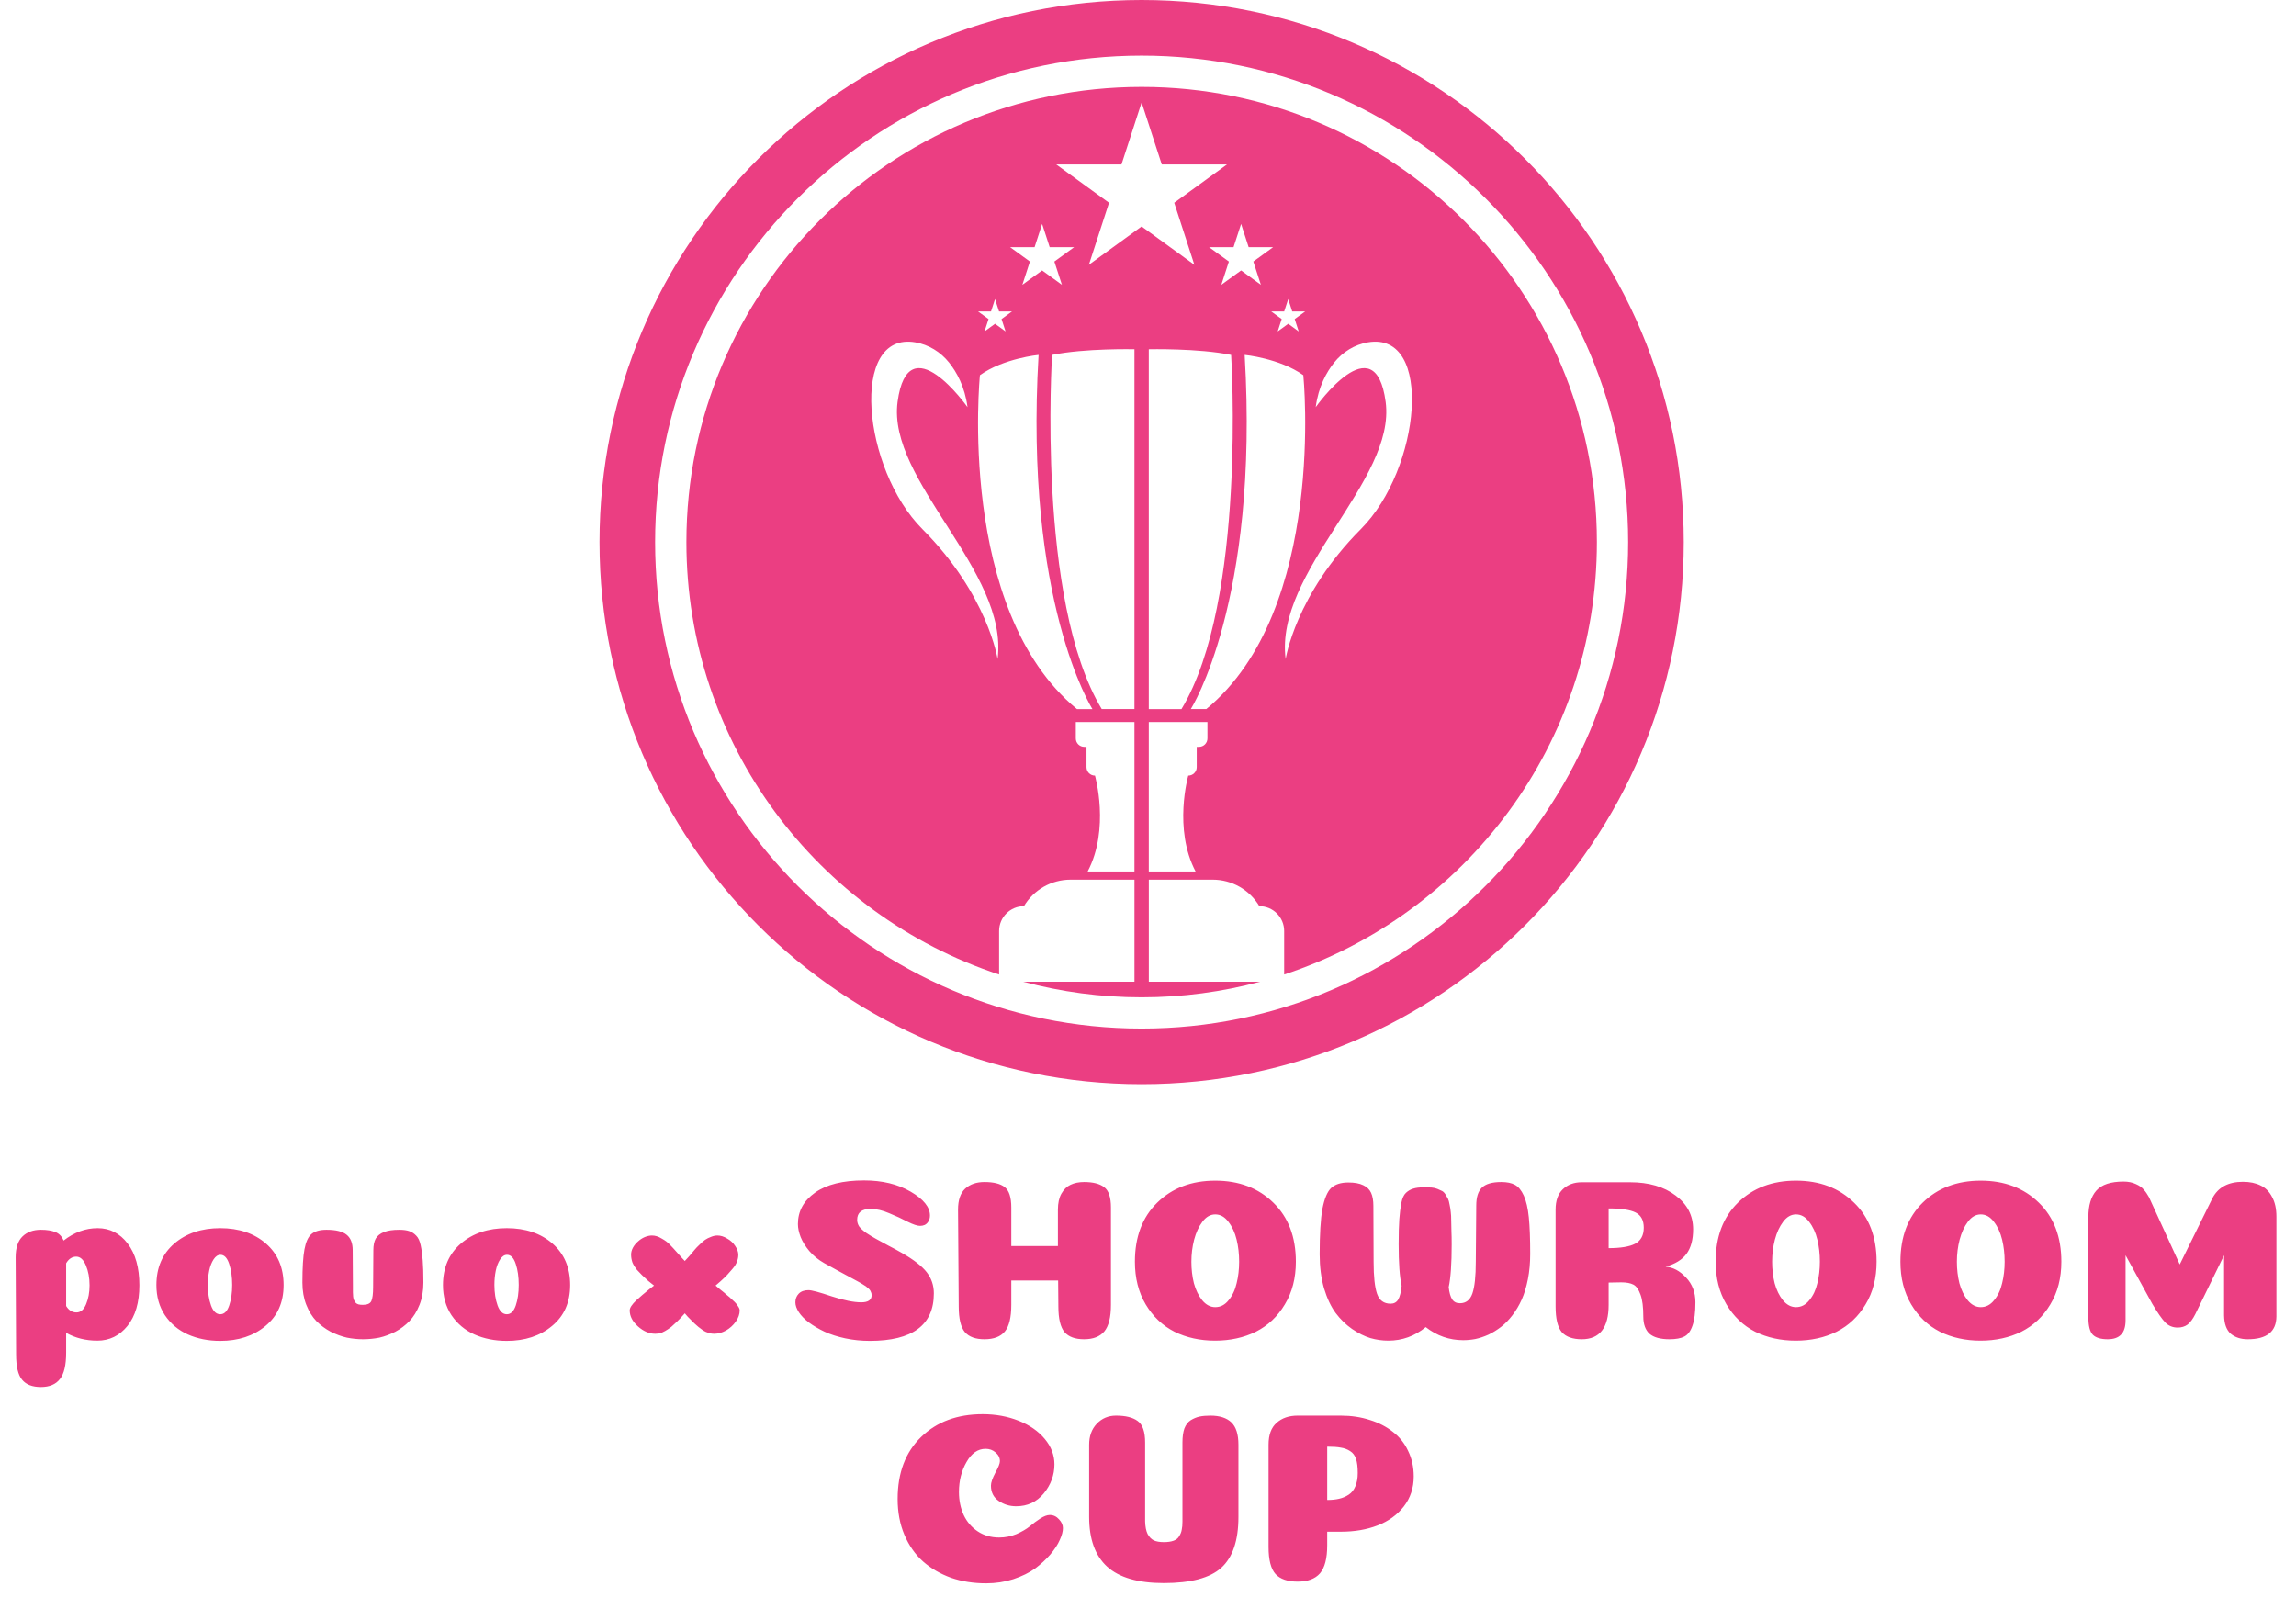 <svg width="180" height="127" viewBox="0 0 180 127" fill="none" xmlns="http://www.w3.org/2000/svg">
<path d="M5.186 106.044C5.186 107.016 5.024 107.706 4.7 108.114C4.376 108.534 3.878 108.744 3.206 108.744C2.534 108.744 2.042 108.552 1.73 108.168C1.418 107.796 1.262 107.13 1.262 106.17L1.226 98.574C1.226 97.83 1.406 97.284 1.766 96.936C2.126 96.588 2.606 96.414 3.206 96.414C3.674 96.414 4.052 96.474 4.34 96.594C4.628 96.702 4.844 96.924 4.988 97.26C5.816 96.612 6.704 96.288 7.652 96.288C8.612 96.288 9.398 96.69 10.01 97.494C10.622 98.298 10.928 99.39 10.928 100.77C10.928 102.114 10.616 103.176 9.992 103.956C9.368 104.724 8.582 105.108 7.634 105.108C6.722 105.108 5.906 104.904 5.186 104.496V106.044ZM5.186 102.39C5.39 102.726 5.66 102.894 5.996 102.894C6.32 102.894 6.572 102.678 6.752 102.246C6.932 101.814 7.022 101.322 7.022 100.77C7.022 100.182 6.926 99.66 6.734 99.204C6.542 98.748 6.29 98.52 5.978 98.52C5.654 98.52 5.39 98.694 5.186 99.042V102.39ZM18.202 100.734C18.202 100.11 18.124 99.564 17.968 99.096C17.812 98.616 17.584 98.376 17.284 98.376C17.08 98.376 16.9 98.496 16.744 98.736C16.588 98.976 16.474 99.27 16.402 99.618C16.33 99.966 16.294 100.338 16.294 100.734C16.294 101.346 16.378 101.886 16.546 102.354C16.714 102.81 16.954 103.038 17.266 103.038C17.578 103.038 17.812 102.81 17.968 102.354C18.124 101.898 18.202 101.358 18.202 100.734ZM17.266 105.126C16.33 105.126 15.484 104.958 14.728 104.622C13.984 104.286 13.384 103.782 12.928 103.11C12.484 102.438 12.262 101.652 12.262 100.752C12.262 99.384 12.73 98.298 13.666 97.494C14.602 96.69 15.802 96.288 17.266 96.288C18.73 96.288 19.924 96.69 20.848 97.494C21.772 98.298 22.234 99.384 22.234 100.752C22.234 102.108 21.76 103.176 20.812 103.956C19.876 104.736 18.694 105.126 17.266 105.126ZM28.441 102.3C28.789 102.3 29.011 102.204 29.107 102.012C29.203 101.808 29.251 101.442 29.251 100.914L29.269 98.016C29.269 97.644 29.329 97.344 29.449 97.116C29.581 96.888 29.797 96.714 30.097 96.594C30.397 96.474 30.799 96.414 31.303 96.414C31.627 96.414 31.891 96.45 32.095 96.522C32.299 96.594 32.479 96.714 32.635 96.882C32.791 97.038 32.905 97.284 32.977 97.62C33.049 97.944 33.103 98.34 33.139 98.808C33.175 99.264 33.193 99.846 33.193 100.554C33.193 101.202 33.091 101.784 32.887 102.3C32.683 102.816 32.419 103.242 32.095 103.578C31.783 103.902 31.417 104.178 30.997 104.406C30.577 104.622 30.157 104.778 29.737 104.874C29.317 104.958 28.891 105 28.459 105C28.039 105 27.619 104.958 27.199 104.874C26.779 104.778 26.353 104.622 25.921 104.406C25.501 104.178 25.129 103.902 24.805 103.578C24.481 103.242 24.217 102.816 24.013 102.3C23.809 101.784 23.707 101.202 23.707 100.554C23.707 99.378 23.761 98.508 23.869 97.944C23.977 97.368 24.157 96.972 24.409 96.756C24.673 96.528 25.069 96.414 25.597 96.414C26.341 96.414 26.869 96.546 27.181 96.81C27.493 97.062 27.649 97.464 27.649 98.016L27.667 100.896C27.667 101.088 27.667 101.232 27.667 101.328C27.667 101.412 27.673 101.52 27.685 101.652C27.697 101.784 27.721 101.88 27.757 101.94C27.793 102 27.835 102.066 27.883 102.138C27.943 102.198 28.015 102.24 28.099 102.264C28.195 102.288 28.309 102.3 28.441 102.3ZM40.667 100.734C40.667 100.11 40.589 99.564 40.433 99.096C40.277 98.616 40.049 98.376 39.749 98.376C39.545 98.376 39.365 98.496 39.209 98.736C39.053 98.976 38.939 99.27 38.867 99.618C38.795 99.966 38.759 100.338 38.759 100.734C38.759 101.346 38.843 101.886 39.011 102.354C39.179 102.81 39.419 103.038 39.731 103.038C40.043 103.038 40.277 102.81 40.433 102.354C40.589 101.898 40.667 101.358 40.667 100.734ZM39.731 105.126C38.795 105.126 37.949 104.958 37.193 104.622C36.449 104.286 35.849 103.782 35.393 103.11C34.949 102.438 34.727 101.652 34.727 100.752C34.727 99.384 35.195 98.298 36.131 97.494C37.067 96.69 38.267 96.288 39.731 96.288C41.195 96.288 42.389 96.69 43.313 97.494C44.237 98.298 44.699 99.384 44.699 100.752C44.699 102.108 44.225 103.176 43.277 103.956C42.341 104.736 41.159 105.126 39.731 105.126ZM53.688 102.966C53.652 103.002 53.586 103.074 53.49 103.182C53.406 103.278 53.34 103.35 53.292 103.398C53.244 103.446 53.172 103.518 53.076 103.614C52.98 103.698 52.902 103.77 52.842 103.83C52.794 103.878 52.722 103.944 52.626 104.028C52.53 104.1 52.446 104.16 52.374 104.208C52.314 104.244 52.236 104.292 52.14 104.352C52.056 104.4 51.972 104.442 51.888 104.478C51.816 104.502 51.732 104.526 51.636 104.55C51.54 104.562 51.45 104.568 51.366 104.568C50.898 104.568 50.448 104.376 50.016 103.992C49.584 103.608 49.368 103.188 49.368 102.732C49.368 102.636 49.41 102.522 49.494 102.39C49.59 102.246 49.722 102.096 49.89 101.94C50.07 101.772 50.226 101.634 50.358 101.526C50.502 101.406 50.676 101.262 50.88 101.094C51.096 100.926 51.228 100.824 51.276 100.788C51.192 100.716 51.042 100.596 50.826 100.428C50.622 100.248 50.46 100.098 50.34 99.978C50.22 99.858 50.082 99.714 49.926 99.546C49.782 99.366 49.668 99.18 49.584 98.988C49.512 98.784 49.476 98.574 49.476 98.358C49.476 98.178 49.524 97.998 49.62 97.818C49.728 97.626 49.86 97.464 50.016 97.332C50.172 97.188 50.346 97.074 50.538 96.99C50.742 96.906 50.934 96.864 51.114 96.864C51.366 96.864 51.618 96.942 51.87 97.098C52.134 97.242 52.344 97.398 52.5 97.566C52.668 97.734 52.878 97.962 53.13 98.25C53.382 98.538 53.568 98.742 53.688 98.862C53.796 98.754 53.922 98.616 54.066 98.448C54.21 98.28 54.336 98.13 54.444 97.998C54.552 97.866 54.684 97.728 54.84 97.584C54.996 97.428 55.14 97.302 55.272 97.206C55.416 97.11 55.572 97.032 55.74 96.972C55.908 96.9 56.076 96.864 56.244 96.864C56.496 96.864 56.748 96.942 57 97.098C57.264 97.242 57.474 97.434 57.63 97.674C57.798 97.914 57.882 98.148 57.882 98.376C57.882 98.556 57.846 98.736 57.774 98.916C57.714 99.096 57.594 99.288 57.414 99.492C57.234 99.696 57.102 99.846 57.018 99.942C56.934 100.038 56.76 100.206 56.496 100.446C56.232 100.674 56.1 100.788 56.1 100.788C56.136 100.824 56.256 100.926 56.46 101.094C56.676 101.262 56.85 101.406 56.982 101.526C57.126 101.634 57.282 101.772 57.45 101.94C57.63 102.096 57.762 102.246 57.846 102.39C57.942 102.522 57.99 102.636 57.99 102.732C57.99 103.032 57.888 103.326 57.684 103.614C57.48 103.902 57.222 104.136 56.91 104.316C56.598 104.484 56.292 104.568 55.992 104.568C55.884 104.568 55.77 104.556 55.65 104.532C55.542 104.496 55.44 104.46 55.344 104.424C55.26 104.388 55.158 104.328 55.038 104.244C54.918 104.148 54.822 104.076 54.75 104.028C54.678 103.968 54.576 103.878 54.444 103.758C54.324 103.638 54.24 103.554 54.192 103.506C54.144 103.458 54.054 103.368 53.922 103.236C53.79 103.092 53.712 103.002 53.688 102.966ZM67.739 92.544C69.167 92.544 70.385 92.838 71.393 93.426C72.401 94.014 72.905 94.638 72.905 95.298C72.905 95.478 72.863 95.634 72.779 95.766C72.707 95.886 72.611 95.976 72.491 96.036C72.383 96.084 72.263 96.108 72.131 96.108C71.915 96.108 71.591 96 71.159 95.784C70.727 95.556 70.247 95.334 69.719 95.118C69.191 94.89 68.705 94.776 68.261 94.776C67.553 94.776 67.199 95.064 67.199 95.64C67.199 95.82 67.253 95.994 67.361 96.162C67.481 96.318 67.667 96.486 67.919 96.666C68.171 96.834 68.417 96.984 68.657 97.116C68.897 97.248 69.227 97.428 69.647 97.656C70.067 97.872 70.421 98.064 70.709 98.232C71.633 98.76 72.281 99.264 72.653 99.744C73.025 100.224 73.211 100.776 73.211 101.4C73.211 103.884 71.537 105.126 68.189 105.126C67.529 105.126 66.887 105.06 66.263 104.928C65.651 104.796 65.111 104.622 64.643 104.406C64.187 104.19 63.779 103.95 63.419 103.686C63.071 103.422 62.807 103.152 62.627 102.876C62.447 102.6 62.357 102.342 62.357 102.102C62.357 101.838 62.441 101.616 62.609 101.436C62.789 101.244 63.047 101.148 63.383 101.148C63.635 101.148 64.241 101.31 65.201 101.634C66.161 101.946 66.935 102.102 67.523 102.102C68.063 102.102 68.333 101.916 68.333 101.544C68.333 101.436 68.309 101.34 68.261 101.256C68.225 101.16 68.153 101.07 68.045 100.986C67.949 100.89 67.835 100.806 67.703 100.734C67.583 100.65 67.409 100.548 67.181 100.428C66.965 100.308 66.743 100.188 66.515 100.068C66.299 99.948 66.011 99.792 65.651 99.6C65.291 99.408 64.943 99.216 64.607 99.024C64.163 98.772 63.779 98.46 63.455 98.088C63.143 97.716 62.915 97.35 62.771 96.99C62.627 96.618 62.555 96.276 62.555 95.964C62.555 94.956 63.005 94.134 63.905 93.498C64.805 92.862 66.083 92.544 67.739 92.544ZM87.095 102.3C87.095 103.272 86.921 103.968 86.573 104.388C86.225 104.796 85.697 105 84.989 105C84.293 105 83.783 104.814 83.459 104.442C83.135 104.058 82.973 103.386 82.973 102.426L82.955 100.392H79.283V102.3C79.283 103.284 79.115 103.98 78.779 104.388C78.443 104.796 77.909 105 77.177 105C76.481 105 75.971 104.814 75.647 104.442C75.323 104.058 75.161 103.386 75.161 102.426L75.107 94.83C75.107 94.086 75.293 93.54 75.665 93.192C76.049 92.844 76.553 92.67 77.177 92.67C77.897 92.67 78.425 92.802 78.761 93.066C79.109 93.33 79.283 93.864 79.283 94.668V97.692H82.937V94.83C82.937 94.326 83.027 93.912 83.207 93.588C83.399 93.252 83.639 93.018 83.927 92.886C84.227 92.742 84.581 92.67 84.989 92.67C85.685 92.67 86.207 92.802 86.555 93.066C86.915 93.33 87.095 93.864 87.095 94.668V102.3ZM95.274 102.48C95.682 102.48 96.03 102.3 96.318 101.94C96.618 101.58 96.828 101.136 96.948 100.608C97.08 100.08 97.146 99.516 97.146 98.916C97.146 98.304 97.08 97.728 96.948 97.188C96.816 96.636 96.6 96.168 96.3 95.784C96.012 95.4 95.67 95.208 95.274 95.208C94.89 95.208 94.554 95.4 94.266 95.784C93.978 96.168 93.762 96.636 93.618 97.188C93.474 97.74 93.402 98.316 93.402 98.916C93.402 99.516 93.468 100.08 93.6 100.608C93.744 101.136 93.96 101.58 94.248 101.94C94.548 102.3 94.89 102.48 95.274 102.48ZM98.46 104.406C97.512 104.874 96.444 105.108 95.256 105.108C94.08 105.108 93.018 104.874 92.07 104.406C91.134 103.926 90.384 103.212 89.82 102.264C89.256 101.316 88.974 100.2 88.974 98.916C88.974 96.972 89.556 95.43 90.72 94.29C91.896 93.138 93.414 92.562 95.274 92.562C97.134 92.562 98.652 93.138 99.828 94.29C101.004 95.43 101.592 96.972 101.592 98.916C101.592 100.2 101.304 101.316 100.728 102.264C100.164 103.212 99.408 103.926 98.46 104.406ZM114.456 102.174C114.924 102.174 115.248 101.922 115.428 101.418C115.608 100.902 115.698 100.068 115.698 98.916L115.734 94.506C115.734 93.87 115.878 93.408 116.166 93.12C116.466 92.82 116.976 92.67 117.696 92.67C118.14 92.67 118.494 92.742 118.758 92.886C119.034 93.03 119.268 93.312 119.46 93.732C119.652 94.152 119.784 94.722 119.856 95.442C119.928 96.162 119.964 97.116 119.964 98.304C119.964 99.012 119.904 99.672 119.784 100.284C119.664 100.896 119.502 101.43 119.298 101.886C119.094 102.342 118.848 102.756 118.56 103.128C118.284 103.488 117.99 103.788 117.678 104.028C117.366 104.268 117.036 104.472 116.688 104.64C116.34 104.796 115.998 104.91 115.662 104.982C115.338 105.042 115.02 105.072 114.708 105.072C113.628 105.072 112.65 104.73 111.774 104.046C110.91 104.754 109.932 105.108 108.84 105.108C108.372 105.108 107.904 105.042 107.436 104.91C106.968 104.766 106.488 104.526 105.996 104.19C105.516 103.854 105.09 103.44 104.718 102.948C104.346 102.444 104.04 101.796 103.8 101.004C103.572 100.2 103.458 99.312 103.458 98.34C103.458 96.768 103.53 95.58 103.674 94.776C103.83 93.972 104.058 93.426 104.358 93.138C104.67 92.85 105.12 92.706 105.708 92.706C106.2 92.706 106.59 92.778 106.878 92.922C107.166 93.054 107.37 93.252 107.49 93.516C107.61 93.78 107.67 94.122 107.67 94.542L107.688 98.934C107.688 100.086 107.778 100.92 107.958 101.436C108.138 101.952 108.492 102.21 109.02 102.21C109.284 102.21 109.482 102.102 109.614 101.886C109.746 101.658 109.836 101.298 109.884 100.806C109.728 100.11 109.65 99.024 109.65 97.548C109.65 96.72 109.668 96.06 109.704 95.568C109.74 95.076 109.794 94.65 109.866 94.29C109.938 93.93 110.058 93.672 110.226 93.516C110.394 93.36 110.58 93.252 110.784 93.192C111 93.12 111.294 93.084 111.666 93.084C111.882 93.084 112.068 93.09 112.224 93.102C112.392 93.114 112.548 93.15 112.692 93.21C112.836 93.27 112.956 93.324 113.052 93.372C113.148 93.42 113.238 93.51 113.322 93.642C113.406 93.774 113.472 93.888 113.52 93.984C113.568 94.08 113.61 94.236 113.646 94.452C113.694 94.668 113.724 94.86 113.736 95.028C113.76 95.184 113.772 95.424 113.772 95.748C113.784 96.06 113.79 96.336 113.79 96.576C113.802 96.804 113.808 97.134 113.808 97.566C113.808 99.078 113.73 100.194 113.574 100.914C113.622 101.346 113.712 101.664 113.844 101.868C113.976 102.072 114.18 102.174 114.456 102.174ZM128.866 96.252C128.866 95.676 128.656 95.28 128.236 95.064C127.816 94.848 127.108 94.74 126.112 94.74V97.854C127.048 97.854 127.738 97.74 128.182 97.512C128.638 97.272 128.866 96.852 128.866 96.252ZM126.112 102.3C126.112 104.1 125.41 105 124.006 105C123.298 105 122.776 104.814 122.44 104.442C122.116 104.058 121.954 103.386 121.954 102.426V94.83C121.954 94.134 122.14 93.606 122.512 93.246C122.896 92.874 123.394 92.688 124.006 92.688H127.786C129.262 92.688 130.456 93.036 131.368 93.732C132.28 94.416 132.736 95.298 132.736 96.378C132.736 97.194 132.562 97.836 132.214 98.304C131.878 98.76 131.332 99.096 130.576 99.312C131.152 99.348 131.686 99.63 132.178 100.158C132.67 100.674 132.916 101.322 132.916 102.102C132.916 102.894 132.838 103.506 132.682 103.938C132.538 104.358 132.328 104.64 132.052 104.784C131.776 104.928 131.386 105 130.882 105C130.174 105 129.652 104.856 129.316 104.568C128.992 104.268 128.83 103.818 128.83 103.218C128.83 102.474 128.758 101.904 128.614 101.508C128.47 101.1 128.284 100.836 128.056 100.716C127.828 100.596 127.51 100.536 127.102 100.536L126.112 100.554V102.3ZM140.801 102.48C141.209 102.48 141.557 102.3 141.845 101.94C142.145 101.58 142.355 101.136 142.475 100.608C142.607 100.08 142.673 99.516 142.673 98.916C142.673 98.304 142.607 97.728 142.475 97.188C142.343 96.636 142.127 96.168 141.827 95.784C141.539 95.4 141.197 95.208 140.801 95.208C140.417 95.208 140.081 95.4 139.793 95.784C139.505 96.168 139.289 96.636 139.145 97.188C139.001 97.74 138.929 98.316 138.929 98.916C138.929 99.516 138.995 100.08 139.127 100.608C139.271 101.136 139.487 101.58 139.775 101.94C140.075 102.3 140.417 102.48 140.801 102.48ZM143.987 104.406C143.039 104.874 141.971 105.108 140.783 105.108C139.607 105.108 138.545 104.874 137.597 104.406C136.661 103.926 135.911 103.212 135.347 102.264C134.783 101.316 134.501 100.2 134.501 98.916C134.501 96.972 135.083 95.43 136.247 94.29C137.423 93.138 138.941 92.562 140.801 92.562C142.661 92.562 144.179 93.138 145.355 94.29C146.531 95.43 147.119 96.972 147.119 98.916C147.119 100.2 146.831 101.316 146.255 102.264C145.691 103.212 144.935 103.926 143.987 104.406ZM155.286 102.48C155.694 102.48 156.042 102.3 156.33 101.94C156.63 101.58 156.84 101.136 156.96 100.608C157.092 100.08 157.158 99.516 157.158 98.916C157.158 98.304 157.092 97.728 156.96 97.188C156.828 96.636 156.612 96.168 156.312 95.784C156.024 95.4 155.682 95.208 155.286 95.208C154.902 95.208 154.566 95.4 154.278 95.784C153.99 96.168 153.774 96.636 153.63 97.188C153.486 97.74 153.414 98.316 153.414 98.916C153.414 99.516 153.48 100.08 153.612 100.608C153.756 101.136 153.972 101.58 154.26 101.94C154.56 102.3 154.902 102.48 155.286 102.48ZM158.472 104.406C157.524 104.874 156.456 105.108 155.268 105.108C154.092 105.108 153.03 104.874 152.082 104.406C151.146 103.926 150.396 103.212 149.832 102.264C149.268 101.316 148.986 100.2 148.986 98.916C148.986 96.972 149.568 95.43 150.732 94.29C151.908 93.138 153.426 92.562 155.286 92.562C157.146 92.562 158.664 93.138 159.84 94.29C161.016 95.43 161.604 96.972 161.604 98.916C161.604 100.2 161.316 101.316 160.74 102.264C160.176 103.212 159.42 103.926 158.472 104.406ZM174.36 98.412L172.11 103.02C171.918 103.404 171.714 103.68 171.498 103.848C171.282 104.004 171.024 104.082 170.724 104.082C170.34 104.082 170.016 103.95 169.752 103.686C169.488 103.41 169.146 102.918 168.726 102.21L166.638 98.412V103.506C166.638 104.022 166.518 104.4 166.278 104.64C166.05 104.88 165.702 105 165.234 105C164.706 105 164.322 104.886 164.082 104.658C163.842 104.418 163.722 103.956 163.722 103.272V95.424C163.722 94.5 163.932 93.804 164.352 93.336C164.772 92.868 165.48 92.634 166.476 92.634C166.848 92.634 167.172 92.7 167.448 92.832C167.724 92.952 167.928 93.096 168.06 93.264C168.204 93.42 168.342 93.618 168.474 93.858L170.886 99.132L173.442 93.948C173.886 93.084 174.684 92.652 175.836 92.652C176.376 92.652 176.838 92.748 177.222 92.94C177.606 93.12 177.906 93.42 178.122 93.84C178.35 94.248 178.464 94.764 178.464 95.388V103.218C178.452 104.406 177.702 105 176.214 105C175.674 105 175.23 104.856 174.882 104.568C174.546 104.268 174.372 103.788 174.36 103.128V98.412Z" fill="#EB3E82"/>
<path d="M78.39 114.557C78.39 114.291 78.276 114.063 78.048 113.873C77.833 113.683 77.573 113.588 77.269 113.588C76.661 113.588 76.161 113.936 75.768 114.633C75.376 115.317 75.179 116.096 75.179 116.97C75.179 117.641 75.306 118.249 75.559 118.794C75.813 119.326 76.18 119.75 76.661 120.067C77.143 120.384 77.7 120.542 78.333 120.542C78.802 120.542 79.252 120.453 79.682 120.276C80.113 120.086 80.461 119.883 80.727 119.668C80.993 119.44 81.266 119.237 81.544 119.06C81.836 118.87 82.089 118.775 82.304 118.775C82.583 118.775 82.824 118.889 83.026 119.117C83.229 119.332 83.33 119.56 83.33 119.801C83.33 120.067 83.248 120.377 83.083 120.732C82.931 121.087 82.684 121.467 82.342 121.872C82 122.265 81.601 122.632 81.145 122.974C80.689 123.303 80.119 123.582 79.435 123.81C78.764 124.025 78.055 124.133 77.307 124.133C76.319 124.133 75.401 123.987 74.552 123.696C73.716 123.392 72.988 122.968 72.367 122.423C71.747 121.866 71.259 121.169 70.904 120.333C70.55 119.497 70.372 118.56 70.372 117.521C70.372 115.469 70.987 113.848 72.215 112.657C73.444 111.466 75.053 110.871 77.041 110.871C78.055 110.871 78.992 111.042 79.853 111.384C80.715 111.726 81.399 112.201 81.905 112.809C82.412 113.417 82.665 114.082 82.665 114.804C82.665 115.64 82.387 116.4 81.829 117.084C81.272 117.755 80.55 118.091 79.663 118.091C79.157 118.091 78.701 117.952 78.295 117.673C77.89 117.394 77.687 116.995 77.687 116.476C77.687 116.235 77.801 115.9 78.029 115.469C78.27 115.038 78.39 114.734 78.39 114.557ZM97.09 113.265V118.927C97.09 120.776 96.641 122.106 95.741 122.917C94.855 123.715 93.353 124.114 91.238 124.114C89.224 124.114 87.742 123.683 86.792 122.822C85.855 121.961 85.386 120.662 85.386 118.927V113.265C85.386 112.594 85.582 112.049 85.975 111.631C86.38 111.2 86.887 110.985 87.495 110.985C88.243 110.985 88.806 111.124 89.186 111.403C89.579 111.682 89.775 112.245 89.775 113.094V119.288C89.788 119.693 89.851 120.016 89.965 120.257C90.092 120.498 90.257 120.669 90.459 120.77C90.662 120.859 90.921 120.903 91.238 120.903C91.555 120.903 91.814 120.865 92.017 120.789C92.22 120.713 92.365 120.593 92.454 120.428C92.555 120.263 92.619 120.099 92.644 119.934C92.682 119.769 92.701 119.554 92.701 119.288V113.075C92.701 112.644 92.752 112.283 92.853 111.992C92.967 111.701 93.132 111.485 93.347 111.346C93.575 111.207 93.803 111.112 94.031 111.061C94.272 111.01 94.557 110.985 94.886 110.985C95.621 110.985 96.172 111.162 96.539 111.517C96.906 111.872 97.09 112.454 97.09 113.265ZM106.444 115.488C106.444 115.019 106.4 114.652 106.311 114.386C106.222 114.107 106.064 113.898 105.836 113.759C105.621 113.62 105.38 113.531 105.114 113.493C104.861 113.442 104.506 113.417 104.05 113.417V117.597C104.405 117.597 104.715 117.565 104.981 117.502C105.26 117.439 105.513 117.331 105.741 117.179C105.969 117.027 106.14 116.812 106.254 116.533C106.381 116.242 106.444 115.893 106.444 115.488ZM104.05 121.15C104.05 122.176 103.86 122.911 103.48 123.354C103.1 123.785 102.517 124 101.732 124C100.947 124 100.37 123.804 100.003 123.411C99.636 123.006 99.452 122.296 99.452 121.283V113.265C99.452 112.492 99.661 111.922 100.079 111.555C100.497 111.175 101.048 110.985 101.732 110.985H105.114C105.937 110.985 106.697 111.099 107.394 111.327C108.091 111.542 108.692 111.853 109.199 112.258C109.718 112.651 110.117 113.151 110.396 113.759C110.687 114.354 110.833 115.019 110.833 115.754C110.833 116.653 110.573 117.439 110.054 118.11C109.535 118.769 108.851 119.263 108.002 119.592C107.153 119.921 106.197 120.086 105.133 120.086H104.05V121.15Z" fill="#EB3E82"/>
<g clip-path="url(#clip0_2138_58)">
<path d="M89.501 0C66.028 0 47 19.028 47 42.501C47 65.973 66.028 85.001 89.501 85.001C112.973 85.001 132.001 65.973 132.001 42.501C132.001 19.028 112.972 0 89.501 0ZM89.501 80.641C68.47 80.641 51.359 63.531 51.359 42.501C51.359 21.47 68.469 4.359 89.501 4.359C110.532 4.359 127.641 21.469 127.641 42.499C127.641 63.53 110.531 80.641 89.501 80.641V80.641Z" fill="#EB3E82"/>
<path d="M89.5 6.811C69.79 6.811 53.812 22.789 53.812 42.5C53.812 58.307 64.09 71.712 78.327 76.403V72.99C78.327 71.916 79.198 71.044 80.273 71.044C81.041 69.755 82.43 68.966 83.93 68.966H88.939V76.97H80.225C83.183 77.764 86.292 78.189 89.501 78.189C92.71 78.189 95.819 77.763 98.778 76.97H90.064V68.966H95.073C96.573 68.966 97.962 69.756 98.729 71.044C99.804 71.044 100.675 71.915 100.675 72.99V76.403C114.913 71.713 125.191 58.308 125.191 42.5C125.191 22.789 109.212 6.811 89.502 6.811H89.5ZM100.992 23.447L101.306 24.416H102.324L101.501 25.014L101.815 25.983L100.992 25.384L100.168 25.983L100.482 25.014L99.659 24.416H100.677L100.992 23.447ZM97.299 17.555L97.891 19.378H99.808L98.258 20.505L98.85 22.329L97.299 21.203L95.749 22.329L96.341 20.505L94.79 19.378H96.707L97.299 17.555ZM92.626 55.592H90.062V27.382C90.062 27.382 93.952 27.293 96.517 27.824C96.517 27.824 97.755 47.102 92.626 55.592ZM81.108 19.378L81.7 17.555L82.292 19.378H84.209L82.659 20.505L83.251 22.329L81.7 21.203L80.15 22.329L80.742 20.505L79.191 19.378H81.108ZM77.694 24.416L78.008 23.447L78.323 24.416H79.341L78.517 25.014L78.832 25.983L78.008 25.384L77.185 25.983L77.499 25.014L76.675 24.416H77.694ZM78.209 51.671C78.209 51.671 77.442 46.625 72.313 41.483C67.611 36.771 66.576 25.965 71.749 26.836C72.798 27.012 73.741 27.594 74.405 28.425C74.993 29.163 75.642 30.308 75.85 31.922C75.85 31.922 71.193 25.318 70.367 31.509C69.542 37.699 79.093 44.773 78.208 51.671H78.209ZM76.823 29.415C78.68 28.088 81.422 27.824 81.422 27.824C80.272 47.191 85.645 55.592 85.645 55.592H84.428C74.966 47.81 76.823 29.416 76.823 29.416V29.415ZM88.938 68.325H85.268C87.037 64.964 85.843 60.808 85.843 60.808C85.476 60.808 85.179 60.511 85.179 60.145V58.553H85.003C84.636 58.553 84.34 58.256 84.34 57.889V56.607H88.938V68.325ZM88.938 55.591H86.373C81.244 47.101 82.482 27.823 82.482 27.823C85.047 27.293 88.938 27.381 88.938 27.381V55.591ZM89.5 17.754L85.365 20.759L86.944 15.897L82.808 12.893H87.921L89.5 8.031L91.08 12.893H96.192L92.057 15.897L93.636 20.759L89.5 17.754ZM94.66 57.889C94.66 58.256 94.363 58.553 93.997 58.553H93.82V60.145C93.82 60.511 93.523 60.808 93.157 60.808C93.157 60.808 91.963 64.965 93.732 68.325H90.062V56.607H94.66V57.889ZM94.572 55.591H93.355C93.355 55.591 98.728 47.19 97.578 27.823C97.578 27.823 100.32 28.088 102.177 29.414C102.177 29.414 104.034 47.808 94.572 55.59V55.591ZM106.687 41.483C101.558 46.625 100.791 51.671 100.791 51.671C99.907 44.773 109.457 37.699 108.632 31.509C107.806 25.318 103.149 31.922 103.149 31.922C103.358 30.308 104.006 29.163 104.594 28.425C105.258 27.594 106.201 27.012 107.25 26.836C112.423 25.966 111.387 36.771 106.686 41.483H106.687Z" fill="#EB3E82"/>
</g>
<defs>
<clipPath id="clip0_2138_58">
<rect width="85" height="85" fill="white" transform="translate(47)"/>
</clipPath>
</defs>
</svg>
